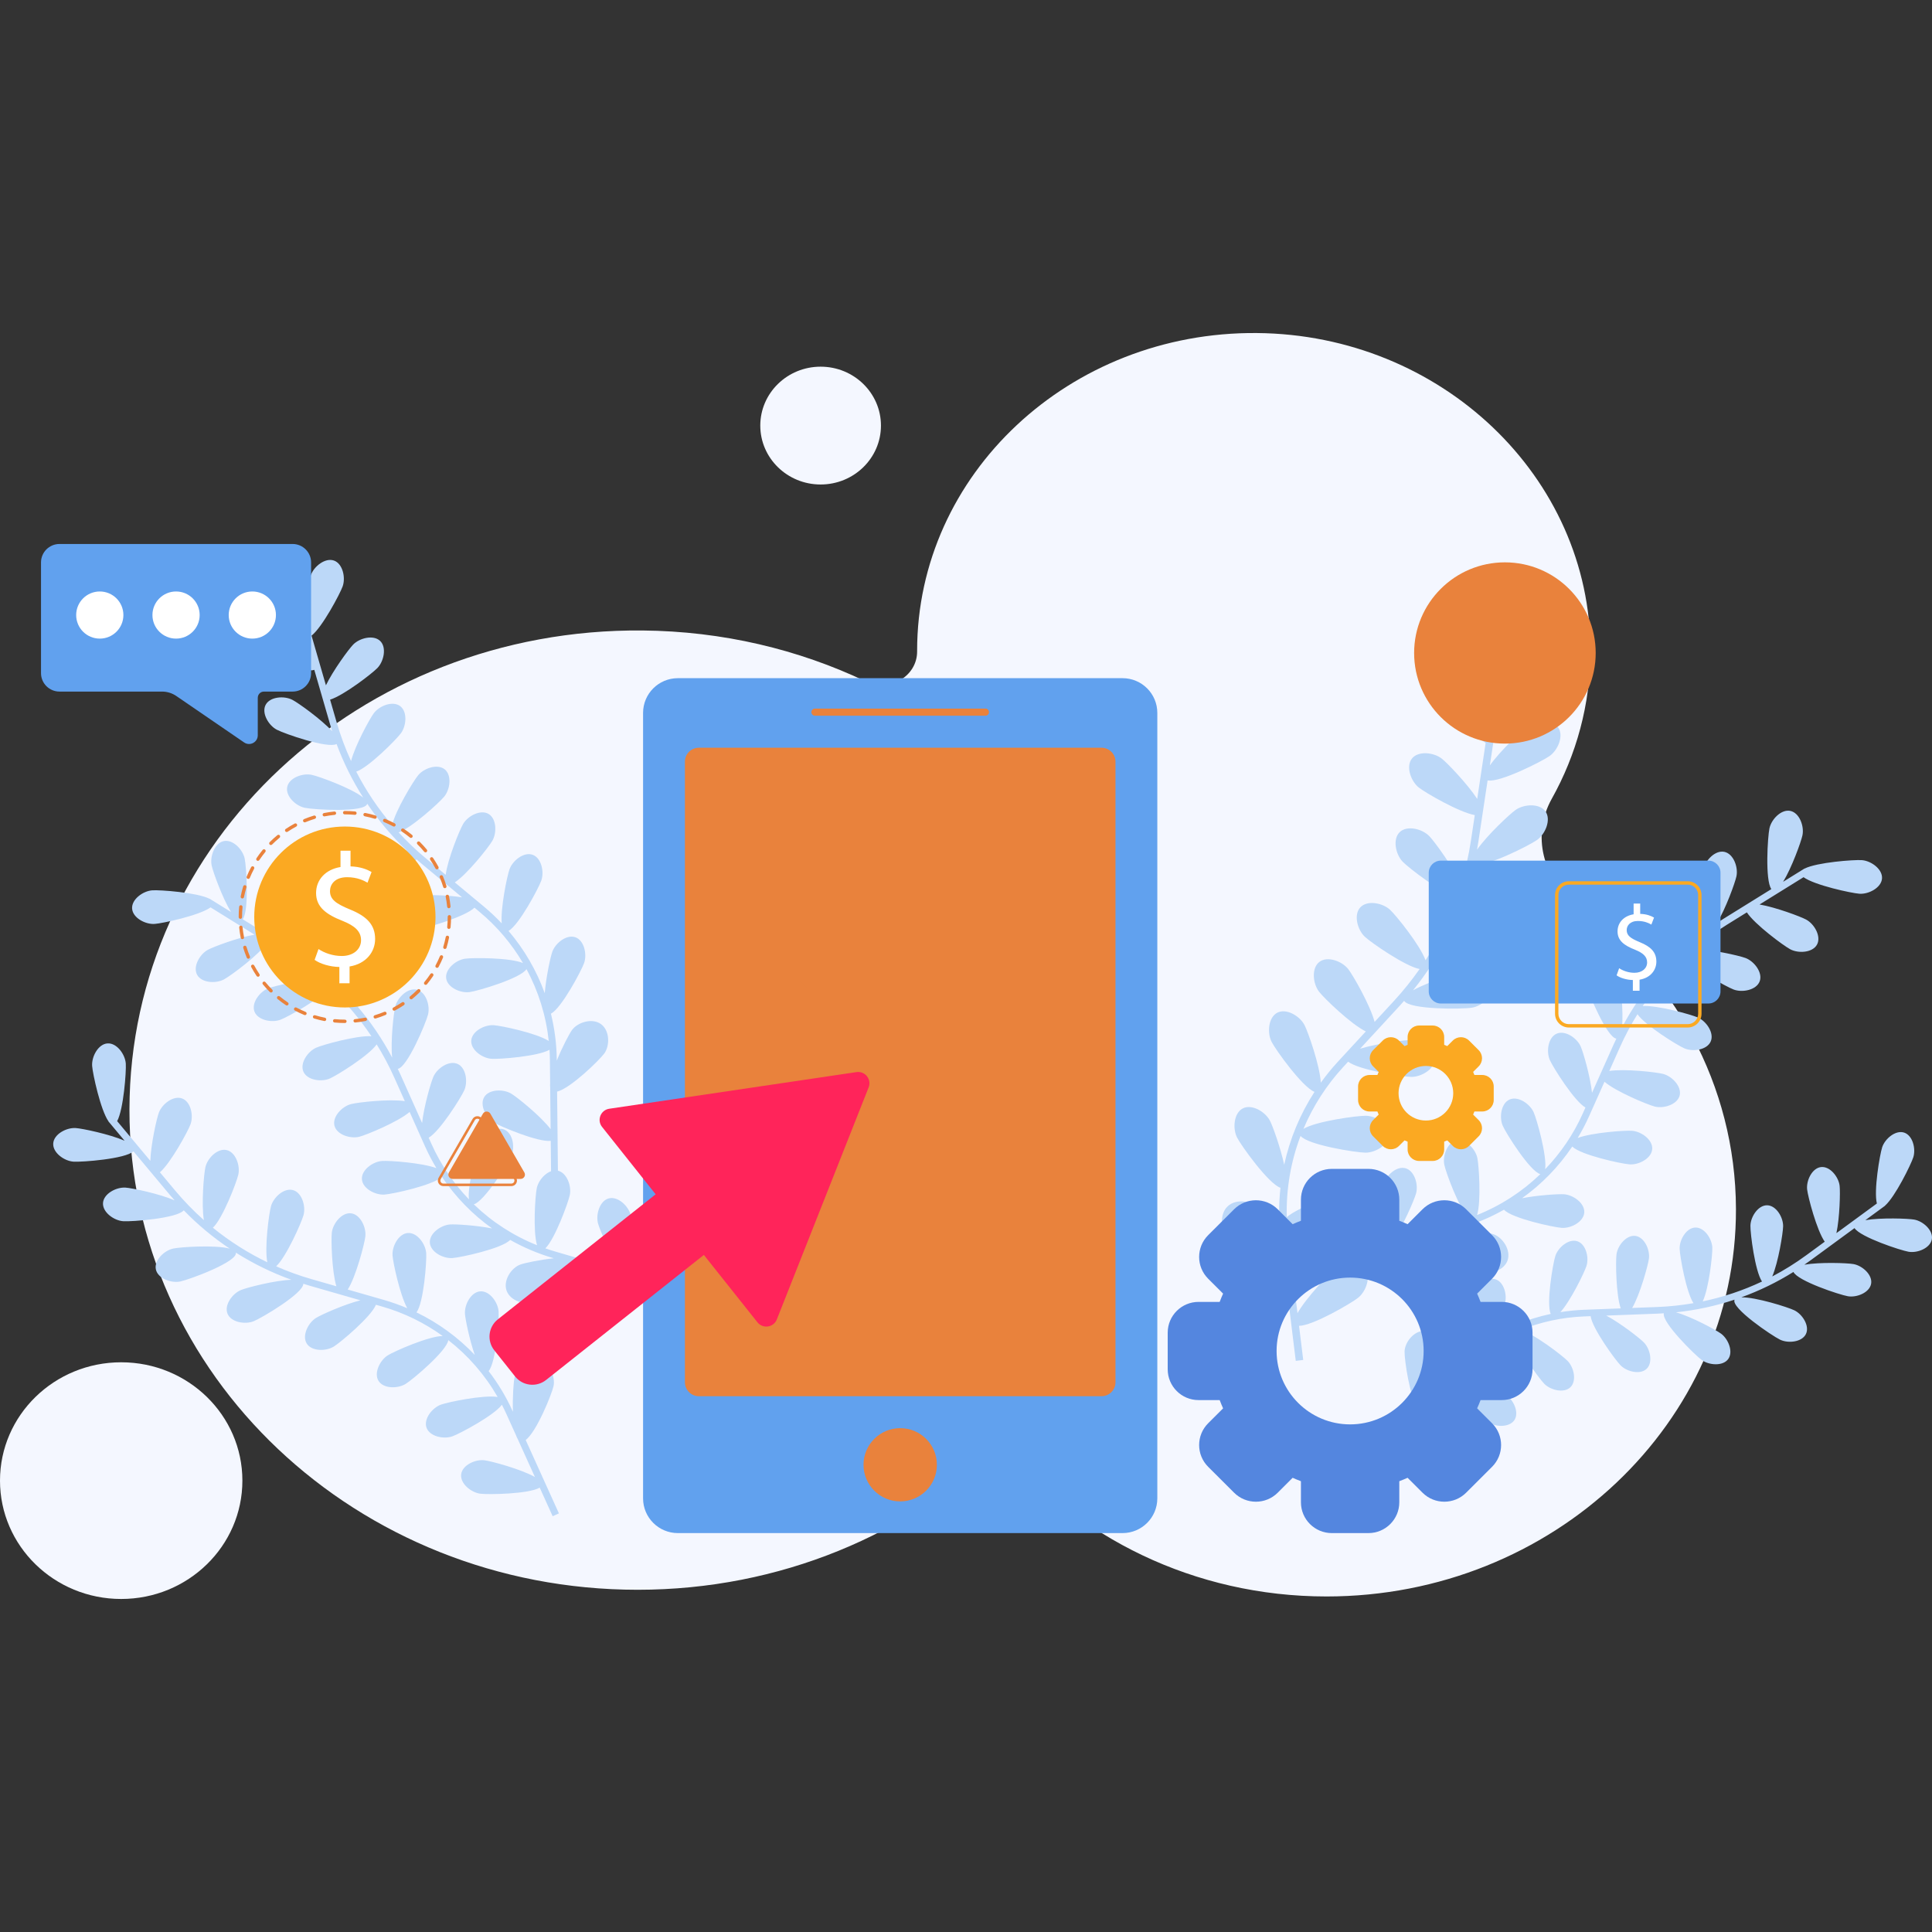 <svg xmlns="http://www.w3.org/2000/svg" xmlns:xlink="http://www.w3.org/1999/xlink" id="Layer_1" x="0px" y="0px" width="1000px" height="1000px" viewBox="0 0 1000 1000" xml:space="preserve"><rect x="0" y="0" width="1000" height="1000" fill="#333333" stroke="none"/><g>	<ellipse fill="#F4F7FF" cx="62.729" cy="766.372" rx="62.73" ry="61.253"></ellipse>	<ellipse fill="#F4F7FF" cx="424.751" cy="220.282" rx="31.227" ry="30.492"></ellipse>	<path fill="#F4F7FF" d="M803.172,413.484c12.771-22.84,20.013-48.86,20.039-76.478c0.092-90.048-77.25-163.814-172.649-164.625  c-96.977-0.826-175.863,73.126-175.863,164.468v0.333c0.027,12.95-14.344,21.324-26.599,15.503  c-34.809-16.534-74.042-25.985-115.577-26.348c-146.431-1.284-265.317,109.682-265.521,247.9  c-0.204,137.278,117.636,248.626,263.033,248.626c73.826,0,140.549-28.713,188.32-74.944  c38.732,47.669,99.691,78.406,168.257,78.406c117.129,0,212.248-90.048,211.913-200.602  c-0.193-64.224-32.457-121.327-82.47-157.793C798.387,455.047,792.753,432.12,803.172,413.484z"></path>	<g>		<path fill="#BCD8F8" d="M881.695,449.963c0.995-4.712,6.117-10.039,10.835-9.043c4.719,0.995,7.247,7.932,6.252,12.642   c-0.711,3.356-5.619,16.982-10.092,24.188c1.084-0.712,2.164-1.427,3.27-2.112l24.885-15.435   c-3.32-4.713-1.895-27.141-0.986-31.431c0.995-4.711,6.117-10.038,10.835-9.045c4.72,0.995,7.249,7.934,6.252,12.646   c-0.704,3.335-5.558,16.812-10.008,24.052l11.08-6.872l0.02,0.035c6.43-3.263,25.607-4.66,29.623-4.38   c4.812,0.333,10.804,4.66,10.469,9.464c-0.332,4.802-6.868,8.261-11.679,7.928c-4.059-0.283-23.238-4.398-28.932-8.562   l-22.773,14.126c8.436,1.458,21.207,6.241,24.125,7.816c4.243,2.286,7.911,8.698,5.62,12.935   c-2.292,4.236-9.674,4.693-13.917,2.405c-3.459-1.864-18.279-12.799-22.407-19.076l-10.331,6.409   c-6.131,3.803-11.928,8.029-17.358,12.641c8.285-0.188,23.672,3.312,27.04,4.587c4.51,1.708,8.993,7.581,7.282,12.082   c-1.713,4.501-8.97,5.927-13.479,4.218c-3.868-1.465-21.546-11.238-25.406-16.828c-8.189,7.581-15.443,16.091-21.649,25.374   c7.661-0.458,24.983,4.367,28.535,5.921c4.415,1.934,8.597,8.024,6.66,12.433c-1.938,4.409-9.256,5.466-13.673,3.534   c-3.699-1.619-20.133-11.799-24.245-17.657c-3.372,5.446-6.412,11.128-9.057,17.047l-5.511,12.329   c8.07-1.23,24.287,0.61,27.843,1.525c4.67,1.204,9.771,6.551,8.566,11.21c-1.206,4.663-8.262,6.874-12.933,5.672   c-3.725-0.962-20.113-7.752-25.972-12.824l-7.997,17.895c-1.734,3.879-3.71,7.606-5.871,11.202   c7.512-2.791,24.366-3.98,28.103-3.723c4.81,0.335,10.802,4.663,10.468,9.465c-0.333,4.801-6.869,8.262-11.679,7.927   c-4.276-0.296-25.311-4.845-29.706-9.225c-7.018,10.451-15.835,19.494-26.007,26.752c8.187-1.594,18.877-2.256,21.757-2.056   c4.813,0.333,10.805,4.66,10.47,9.465c-0.334,4.8-6.867,8.26-11.679,7.927c-4.331-0.301-25.871-4.967-29.876-9.398   c-6.933,3.915-14.343,7.084-22.146,9.367l-0.475,0.139c7.444,0.798,15.149,2.438,17.425,3.281c4.6,1.701,8.979,8.247,6.998,13.589   c-1.983,5.342-9.578,7.457-14.178,5.757c-3.979-1.471-22.138-11.875-25.675-18.113l-40.063,11.718l-1-3.407l15.617-4.565   c-2.532-5.902,0.037-26.758,1.147-30.832c1.268-4.646,6.69-9.666,11.343-8.402c4.654,1.267,6.776,8.338,5.509,12.983   c-0.948,3.474-7.173,17.982-12.198,24.554l20.833-6.093c0.525-0.227,1.149-0.408,1.86-0.546l11.855-3.469   c1.659-0.484,3.297-1.019,4.921-1.583c-4.931-4.804-11.801-23.559-12.649-27.579c-0.995-4.71,1.535-11.646,6.255-12.641   c4.719-0.993,9.84,4.335,10.834,9.047c0.816,3.866,2.049,22.462-0.146,29.549c12.277-4.91,23.376-12.108,32.731-21.162   c-5.365-1.512-17.603-20.903-19.402-24.959c-1.955-4.4-0.923-11.712,3.483-13.662c4.41-1.95,10.528,2.197,12.481,6.6   c1.645,3.702,6.935,22.432,5.954,29.458c8.003-8.317,14.631-18.013,19.457-28.81l1.394-3.117   c-5.746-3.25-16.727-20.714-18.424-24.535c-1.953-4.401-0.923-11.714,3.485-13.665c4.409-1.95,10.526,2.199,12.48,6.601   c1.313,2.954,4.943,15.477,5.859,23.988l11.211-25.078c0.444-0.999,0.922-1.976,1.388-2.961   c-4.88-0.604-14.501-23.546-15.653-28.04c-1.194-4.664,1.038-11.704,5.711-12.896c4.671-1.19,10.015,3.915,11.209,8.578   c0.864,3.377,2.542,18.189,1.629,26.561c5.025-9.512,11.045-18.379,17.946-26.493c-0.011,0.001-0.022,0.007-0.034,0.008   c-4.813,0.321-10.47-25.697-10.791-30.5c-0.321-4.804,3.161-11.317,7.973-11.639c4.812-0.319,9.132,5.673,9.452,10.478   c0.258,3.863-1.078,21.771-4.114,28.809c6.878-7.675,14.559-14.636,22.977-20.754C879.292,477.79,880.765,454.359,881.695,449.963   z"></path>	</g>	<g>		<path fill="#BCD8F8" d="M956.432,670.926c4.604,0.807,11.252-1.869,12.06-6.466c0.809-4.596-4.53-9.37-9.135-10.178   c-3.279-0.574-17.328-1.084-25.435,0.329c1.032-0.716,2.065-1.427,3.083-2.173l22.891-16.772   c3.049,4.683,23.769,11.498,27.963,12.233c4.604,0.807,11.252-1.869,12.06-6.467c0.809-4.595-4.532-9.369-9.135-10.177   c-3.259-0.57-17.154-1.079-25.284,0.304l10.192-7.466l-0.025-0.033c5.262-4.594,13.443-21.312,14.643-25.017   c1.437-4.441-0.3-11.384-4.748-12.817c-4.447-1.435-9.925,3.185-11.359,7.625c-1.213,3.748-4.429,22.456-2.731,29.068   l-20.948,15.35c1.732-8.101,2.03-21.295,1.667-24.484c-0.53-4.636-4.982-10.244-9.627-9.715c-4.644,0.526-7.72,6.99-7.191,11.628   c0.432,3.778,4.934,21.033,9.101,27.005l-9.505,6.963c-5.642,4.134-11.542,7.812-17.656,11.024   c3.159-7.372,5.561-22.452,5.628-25.937c0.089-4.666-3.584-10.812-8.257-10.898c-4.675-0.089-8.578,5.912-8.667,10.578   c-0.077,4.002,2.347,23.404,5.989,28.888c-9.787,4.618-20.071,8.057-30.676,10.279c3.179-6.715,5.084-24.008,4.965-27.76   c-0.146-4.664-4.125-10.615-8.797-10.47c-4.671,0.147-8.267,6.339-8.119,11.003c0.123,3.904,3.363,22.336,7.156,28.145   c-6.125,1.062-12.343,1.739-18.628,1.979l-13.101,0.495c4.022-6.802,8.219-22.026,8.677-25.55   c0.603-4.628-2.373-11.138-7.009-11.739c-4.635-0.603-9.175,4.937-9.777,9.564c-0.479,3.691-0.275,20.859,2.181,27.95   l-19.012,0.721c-4.119,0.157-8.193,0.587-12.213,1.228c5.227-5.736,12.383-20.44,13.499-23.889   c1.437-4.44-0.3-11.383-4.748-12.818c-4.447-1.433-9.923,3.187-11.359,7.625c-1.276,3.947-4.771,24.478-2.41,30.005   c-11.951,2.529-23.282,7.182-33.496,13.692c4.392-6.774,8.849-16.134,9.709-18.793c1.437-4.44-0.3-11.383-4.747-12.815   c-4.448-1.436-9.924,3.184-11.36,7.624c-1.293,3.997-4.865,25.021-2.316,30.22c-6.031,4.812-11.563,10.319-16.436,16.502   l-0.297,0.376c1.968-6.972,3.271-14.484,3.334-16.831c0.128-4.743-4.188-11.04-9.717-11.188   c-5.528-0.148-10.178,5.907-10.306,10.65c-0.111,4.104,2.708,24.167,7.052,29.594l-25.021,31.743l2.706,2.128l9.754-12.375   c4.405,4.403,24.12,9.625,28.194,10.099c4.645,0.54,11.125-2.516,11.665-7.151c0.54-4.635-5.065-9.092-9.708-9.632   c-3.473-0.403-18.794-0.052-26.527,2.089l13.012-16.507c0.392-0.392,0.779-0.885,1.161-1.472l7.405-9.396   c1.035-1.315,2.109-2.592,3.203-3.845c2.549,6.16,16.967,19.102,20.281,21.313c3.886,2.594,11.05,2.826,13.649-1.053   c2.597-3.878-0.355-10.398-4.24-12.993c-3.189-2.13-19.499-9.949-26.677-10.536c8.857-9.252,19.35-16.617,30.883-21.75   c-0.575,5.361,12.48,23.353,15.483,26.432c3.26,3.345,10.219,5.059,13.569,1.804c3.35-3.254,1.819-10.247-1.44-13.59   c-2.743-2.812-17.708-14.323-24.393-15.98c10.383-4.185,21.511-6.635,32.982-7.071l3.31-0.125   c0.854,6.335,12.625,22.498,15.457,25.402c3.261,3.342,10.22,5.057,13.57,1.804c3.348-3.257,1.819-10.247-1.441-13.591   c-2.188-2.244-12.161-10.026-19.498-13.921l26.643-1.013c1.059-0.038,2.112-0.115,3.167-0.179   c-1.217,4.602,15.98,21.522,19.615,24.181c3.771,2.754,10.919,3.291,13.68-0.474c2.762-3.763,0.091-10.406-3.683-13.162   c-2.729-1.995-15.47-8.849-23.342-11.052c10.384-1.077,20.546-3.281,30.35-6.549c-0.005,0.01-0.015,0.017-0.02,0.028   c-2.025,4.204,19.373,18.678,23.586,20.7c4.211,2.023,11.338,1.247,13.363-2.957c2.026-4.205-1.815-10.247-6.028-12.271   c-3.387-1.628-20.004-6.891-27.439-6.705c9.396-3.405,18.442-7.789,26.993-13.139   C930.492,663.039,952.135,670.174,956.432,670.926z"></path>	</g>	<g>		<path fill="#BCD8F8" d="M795.53,434.796c4.315-3.042,7.461-10.493,4.415-14.799c-3.047-4.307-11.133-3.838-15.448-0.798   c-3.072,2.167-14.674,13-19.995,20.613c0.247-1.395,0.5-2.791,0.711-4.196l4.768-31.676c6.187,1.29,28.164-9.857,32.095-12.63   c4.314-3.041,7.462-10.49,4.415-14.798c-3.048-4.307-11.134-3.838-15.448-0.798c-3.055,2.152-14.529,12.865-19.895,20.471   l2.121-14.102l-0.044-0.005c0.502-7.867-6.403-27.731-8.424-31.643c-2.42-4.685-9.377-8.827-14.071-6.411   c-4.695,2.417-5.348,10.476-2.927,15.163c2.043,3.955,14.501,21.429,21.163,25.339l-4.362,28.989   c-5.124-7.839-15.48-18.587-18.33-20.837c-4.145-3.268-12.193-4.173-15.468-0.035c-3.275,4.136-0.535,11.746,3.608,15.015   c3.375,2.664,20.817,12.806,28.929,14.231l-1.979,13.15c-1.174,7.804-2.922,15.457-5.213,22.906   c-3.402-8.399-13.598-22.334-16.342-25.163c-3.676-3.786-11.535-5.743-15.328-2.074c-3.793,3.667-2.084,11.572,1.591,15.358   c3.154,3.25,20.661,16.767,27.963,18.22c-4.087,11.508-9.518,22.478-16.181,32.733c-2.858-7.895-15.226-23.194-18.332-26.086   c-3.859-3.597-11.809-5.154-15.411-1.299c-3.604,3.853-1.497,11.662,2.365,15.259c3.232,3.013,20.61,15.1,28.298,16.693   c-4.027,5.744-8.435,11.259-13.251,16.479l-10.035,10.877c-2.258-8.636-11.14-24.121-13.604-27.294   c-3.236-4.166-10.834-6.973-15.007-3.743c-4.175,3.229-3.345,11.274-0.108,15.442c2.582,3.324,16.525,16.834,24.177,20.519   l-14.563,15.786c-3.156,3.421-6.058,7.021-8.744,10.749c-0.443-8.75-6.548-26.192-8.427-29.83   c-2.422-4.686-9.38-8.827-14.072-6.41c-4.694,2.417-5.347,10.478-2.927,15.162c2.15,4.165,15.852,23.313,22.17,25.83   c-7.489,11.574-12.779,24.347-15.686,37.705c-1.942-8.909-5.906-19.933-7.355-22.737c-2.422-4.688-9.38-8.827-14.072-6.41   c-4.694,2.416-5.349,10.476-2.927,15.16c2.179,4.222,16.214,23.826,22.416,25.927c-0.94,8.656-0.924,17.471,0.158,26.292   l0.065,0.541c-4.029-7.13-9.022-14.154-10.857-16.076c-3.706-3.882-12.199-5.442-16.723-1.137   c-4.522,4.305-3.365,12.848,0.343,16.728c3.208,3.358,21.56,17.084,29.378,17.932l5.555,45.304l3.864-0.47l-2.165-17.663   c7.044-0.015,26.941-11.63,30.565-14.514c4.131-3.284,6.84-10.906,3.551-15.03c-3.292-4.124-11.338-3.188-15.469,0.096   c-3.089,2.458-15.01,14.997-19.452,22.889l-2.889-23.558c0-0.626-0.088-1.328-0.257-2.104l-1.645-13.406   c-0.23-1.876-0.401-3.753-0.535-5.626c6.976,2.868,28.848,1.638,33.265,0.748c5.178-1.044,11.072-6.59,10.028-11.76   c-1.045-5.166-8.633-7.999-13.811-6.955c-4.25,0.856-23.521,7.677-29.706,12.951c-0.375-14.457,2.068-28.719,7.135-42.035   c3.848,4.731,28.688,8.616,33.554,8.667c5.281,0.055,12.202-4.148,12.256-9.42c0.055-5.274-6.777-9.618-12.059-9.673   c-4.44-0.046-25.604,2.758-32.258,6.788c4.91-11.642,11.808-22.498,20.595-32.022l2.535-2.748   c5.765,4.362,28.119,7.819,32.706,7.866c5.28,0.054,12.2-4.149,12.256-9.421c0.054-5.273-6.776-9.617-12.059-9.672   c-3.545-0.037-17.736,1.742-26.707,4.511l20.409-22.123c0.811-0.878,1.59-1.781,2.38-2.677c2.723,4.64,30.007,4.358,35.034,3.566   c5.216-0.821,11.341-6.114,10.518-11.322c-0.822-5.208-8.281-8.359-13.5-7.536c-3.776,0.594-19.425,5.328-27.465,9.874   c7.406-9.167,13.731-19.055,18.916-29.501c0.003,0.012,0.001,0.027,0.005,0.039c1.763,4.971,30.428-0.624,35.407-2.385   c4.979-1.76,10.033-8.078,8.271-13.047c-1.763-4.973-9.674-6.71-14.652-4.95c-4.004,1.413-21.468,10.516-27.241,16.613   c4.75-10.229,8.438-20.96,10.951-32.064C768.535,449.268,791.503,437.635,795.53,434.796z"></path>	</g>	<path fill-rule="evenodd" clip-rule="evenodd" fill="#5486DF" d="M736.875,699.27c0,20.98-17.039,37.989-38.057,37.989  s-38.056-17.009-38.056-37.989c0-20.982,17.038-37.991,38.056-37.991S736.875,678.288,736.875,699.27z M777.264,673.857h-10.929  c-0.547-1.448-1.136-2.876-1.773-4.279l7.728-7.712c6.236-6.227,6.236-16.323,0-22.55l-13.413-13.39  c-6.238-6.226-16.351-6.226-22.589,0l-7.725,7.712c-1.405-0.634-2.837-1.224-4.288-1.768v-10.913  c0-8.805-7.149-15.943-15.971-15.943h-18.97c-8.821,0-15.973,7.139-15.973,15.943v10.913c-1.449,0.544-2.881,1.134-4.286,1.768  l-7.725-7.712c-6.238-6.226-16.351-6.226-22.589,0l-13.412,13.39c-6.237,6.227-6.237,16.323,0,22.55l7.725,7.712  c-0.636,1.403-1.225,2.831-1.772,4.279h-10.928c-8.821,0-15.973,7.139-15.973,15.943v18.938c0,8.808,7.151,15.945,15.973,15.945  h10.928c0.548,1.446,1.137,2.875,1.772,4.278l-7.725,7.713c-6.237,6.227-6.237,16.321,0,22.548l13.412,13.392  c6.238,6.227,16.351,6.227,22.589,0l7.725-7.714c1.405,0.636,2.837,1.225,4.286,1.77v10.911c0,8.806,7.151,15.943,15.973,15.943  h18.97c8.821,0,15.971-7.138,15.971-15.943V766.67c1.451-0.545,2.883-1.136,4.288-1.77l7.725,7.714  c6.238,6.227,16.351,6.227,22.589,0l13.413-13.392c6.236-6.227,6.236-16.321,0-22.548l-7.728-7.713  c0.638-1.403,1.227-2.832,1.773-4.278h10.929c8.821,0,15.973-7.138,15.973-15.945v-18.938  C793.236,680.996,786.085,673.857,777.264,673.857z"></path>	<path fill-rule="evenodd" clip-rule="evenodd" fill="#FBA922" d="M752.192,565.859c0,7.802-6.335,14.126-14.15,14.126  s-14.15-6.324-14.15-14.126s6.335-14.125,14.15-14.125S752.192,558.057,752.192,565.859z M767.209,556.41h-4.063  c-0.203-0.538-0.423-1.07-0.658-1.59l2.871-2.869c2.32-2.314,2.32-6.069,0-8.385l-4.987-4.979c-2.319-2.314-6.079-2.314-8.398,0  l-2.874,2.868c-0.521-0.235-1.053-0.455-1.594-0.657v-4.058c0-3.272-2.657-5.929-5.937-5.929h-7.055  c-3.279,0-5.938,2.656-5.938,5.929v4.058c-0.54,0.202-1.072,0.422-1.594,0.657l-2.874-2.868c-2.317-2.314-6.079-2.314-8.397,0  l-4.988,4.979c-2.32,2.315-2.32,6.07,0,8.385l2.873,2.869c-0.237,0.52-0.455,1.052-0.659,1.59h-4.063  c-3.28,0-5.939,2.654-5.939,5.929v7.041c0,3.274,2.659,5.928,5.939,5.928h4.063c0.204,0.54,0.422,1.071,0.659,1.592l-2.873,2.868  c-2.32,2.314-2.32,6.069,0,8.384l4.988,4.98c2.318,2.315,6.08,2.315,8.397,0l2.874-2.868c0.521,0.236,1.054,0.453,1.594,0.657  v4.058c0,3.273,2.659,5.929,5.938,5.929h7.055c3.279,0,5.937-2.655,5.937-5.929v-4.058c0.541-0.204,1.072-0.421,1.594-0.657  l2.874,2.868c2.319,2.315,6.079,2.315,8.398,0l4.987-4.98c2.32-2.314,2.32-6.069,0-8.384l-2.871-2.868  c0.235-0.521,0.455-1.052,0.658-1.592h4.063c3.281,0,5.94-2.653,5.94-5.928v-7.041C773.149,559.064,770.49,556.41,767.209,556.41z"></path>	<g>		<path fill="#BCD8F8" d="M63.792,632.101c-4.81-0.331-10.806-4.654-10.475-9.459c0.329-4.802,6.862-8.266,11.674-7.936   c3.427,0.237,17.626,3.197,25.395,6.617c-0.856-0.972-1.716-1.939-2.549-2.938l-18.768-22.457   c-4.213,3.937-26.659,5.641-31.042,5.34c-4.81-0.331-10.806-4.652-10.474-9.456c0.331-4.803,6.862-8.266,11.674-7.936   c3.407,0.234,17.448,3.161,25.249,6.553l-8.355-10l0.032-0.023c-4.129-5.901-8.178-24.668-8.459-28.677   c-0.338-4.804,3.124-11.328,7.934-11.664c4.812-0.34,9.15,5.642,9.486,10.442c0.284,4.055-1.134,23.587-4.474,29.792   l17.176,20.553c0.272-8.541,3.248-21.831,4.402-24.935c1.681-4.513,7.533-9.03,12.053-7.353c4.521,1.678,5.997,8.911,4.318,13.425   c-1.37,3.678-10.16,19.849-15.813,24.801l7.792,9.322c4.626,5.534,9.623,10.679,14.95,15.405c-1.336-8.163,0-23.863,0.798-27.37   c1.067-4.694,6.272-9.942,10.973-8.876c4.703,1.067,7.125,8.045,6.056,12.738c-0.917,4.028-8.155,22.863-13.164,27.454   c8.658,7.045,18.106,13.033,28.177,17.881c-1.519-7.513,0.861-25.307,1.91-29.032c1.304-4.635,6.767-9.615,11.409-8.313   c4.643,1.302,6.708,8.393,5.404,13.027c-1.092,3.881-8.909,21.541-14.149,26.421c5.872,2.577,11.93,4.793,18.168,6.584   l12.997,3.738c-2.342-7.809-2.768-24.097-2.352-27.737c0.545-4.785,5.139-10.571,9.931-10.026   c4.792,0.545,7.966,7.213,7.42,11.996c-0.435,3.818-4.897,20.963-9.116,27.458l18.864,5.423c4.087,1.174,8.061,2.61,11.93,4.246   c-3.813-7.036-7.335-23.536-7.596-27.265c-0.338-4.803,3.124-11.327,7.934-11.663c4.81-0.338,9.15,5.641,9.488,10.444   c0.299,4.268-1.293,25.695-5.029,30.649c11.343,5.485,21.54,12.948,30.153,21.994c-2.718-7.87-4.86-18.347-5.063-21.224   c-0.336-4.803,3.124-11.327,7.934-11.665c4.812-0.336,9.15,5.643,9.488,10.446c0.303,4.323-1.335,26.266-5.175,30.84   c4.847,6.312,9.021,13.197,12.368,20.591l0.206,0.452c-0.244-7.47,0.314-15.315,0.834-17.682   c1.049-4.785,6.932-10.024,12.507-8.806c5.576,1.218,8.729,8.431,7.682,13.216c-0.908,4.136-8.707,23.535-14.405,27.898   l17.189,37.978l-3.239,1.462l-6.702-14.803c-5.502,3.321-26.545,3.68-30.745,3.146c-4.783-0.608-10.518-5.271-9.909-10.048   c0.609-4.774,7.33-7.855,12.115-7.247c3.577,0.454,18.835,4.593,26.05,8.648l-8.937-19.75c-0.296-0.486-0.562-1.078-0.8-1.763   l-5.086-11.238c-0.711-1.574-1.468-3.119-2.256-4.643c-4.079,5.54-21.73,14.935-25.598,16.333   c-4.536,1.639-11.771,0.1-13.411-4.429c-1.639-4.526,2.935-10.327,7.471-11.967c3.723-1.345,21.999-5.146,29.333-3.957   c-6.576-11.458-15.259-21.431-25.538-29.422c-0.754,5.515-18.292,20.308-22.065,22.65c-4.094,2.542-11.49,2.537-14.038-1.549   c-2.547-4.089,0.719-10.712,4.815-13.256c3.444-2.139,21.289-9.97,28.395-9.978c-9.361-6.755-19.9-11.963-31.283-15.234   l-3.283-0.943c-2.427,6.133-18.226,19.412-21.782,21.621c-4.096,2.542-11.491,2.539-14.038-1.549   c-2.547-4.089,0.719-10.712,4.813-13.254c2.748-1.707,14.666-7.036,22.983-9.126l-26.435-7.597   c-1.052-0.303-2.087-0.639-3.129-0.963c0.079,4.91-21.344,17.607-25.642,19.37c-4.462,1.828-11.754,0.597-13.585-3.854   c-1.833-4.455,2.49-10.446,6.951-12.275c3.231-1.323,17.691-5.038,26.122-5.299c-10.134-3.647-19.765-8.365-28.773-14.063   c0.002,0.014,0.01,0.021,0.012,0.035c0.987,4.711-24.036,13.918-28.758,14.903c-4.72,0.985-11.665-1.554-12.652-6.267   s4.36-9.814,9.08-10.799c3.797-0.791,21.749-1.957,29.149,0.064c-8.566-5.732-16.541-12.359-23.779-19.831   C91.732,630.611,68.283,632.409,63.792,632.101z"></path>	</g>	<g>		<path fill="#BCD8F8" d="M160.812,465.583c-0.997-4.711-6.118-10.038-10.836-9.043c-4.72,0.993-7.248,7.935-6.252,12.644   c0.709,3.355,5.618,16.98,10.09,24.188c-1.083-0.713-2.164-1.429-3.268-2.114l-24.886-15.434c3.32-4.713,1.895-27.139,0.988-31.43   c-0.997-4.711-6.118-10.037-10.837-9.043c-4.718,0.993-7.247,7.933-6.25,12.644c0.704,3.333,5.557,16.81,10.006,24.05   l-11.078-6.871l-0.022,0.034c-6.427-3.263-25.607-4.658-29.622-4.38c-4.812,0.332-10.804,4.661-10.469,9.462   c0.334,4.806,6.869,8.264,11.68,7.93c4.059-0.281,23.239-4.397,28.93-8.562l22.775,14.127c-8.436,1.455-21.208,6.243-24.125,7.813   c-4.245,2.288-7.912,8.702-5.621,12.937c2.293,4.238,9.673,4.693,13.918,2.405c3.459-1.863,18.28-12.8,22.406-19.076l10.331,6.409   c6.133,3.803,11.929,8.029,17.358,12.64c-8.283-0.187-23.672,3.313-27.04,4.588c-4.509,1.709-8.991,7.581-7.28,12.082   c1.711,4.5,8.968,5.927,13.477,4.22c3.87-1.467,21.548-11.239,25.406-16.828c8.192,7.583,15.443,16.09,21.652,25.372   c-7.663-0.458-24.985,4.367-28.535,5.923c-4.417,1.932-8.596,8.022-6.66,12.431c1.935,4.409,9.255,5.468,13.672,3.536   c3.698-1.621,20.131-11.8,24.245-17.66c3.372,5.447,6.412,11.131,9.056,17.046l5.51,12.331c-8.071-1.229-24.287,0.61-27.843,1.527   c-4.669,1.202-9.772,6.549-8.566,11.212c1.206,4.659,8.262,6.873,12.931,5.668c3.726-0.959,20.115-7.75,25.973-12.824   l7.998,17.893c1.733,3.881,3.709,7.61,5.87,11.204c-7.511-2.791-24.366-3.98-28.102-3.721c-4.812,0.332-10.804,4.661-10.469,9.464   c0.334,4.804,6.869,8.261,11.68,7.928c4.275-0.296,25.311-4.847,29.706-9.228c7.018,10.451,15.835,19.494,26.005,26.756   c-8.185-1.597-18.875-2.259-21.757-2.059c-4.812,0.333-10.804,4.661-10.469,9.463c0.334,4.805,6.869,8.264,11.68,7.929   c4.332-0.301,25.869-4.967,29.875-9.397c6.934,3.914,14.343,7.085,22.145,9.367l0.478,0.14   c-7.444,0.798-15.151,2.439-17.426,3.281c-4.601,1.7-8.981,8.245-6.997,13.588c1.982,5.342,9.576,7.46,14.176,5.759   c3.979-1.474,22.14-11.876,25.675-18.116l40.063,11.719l1-3.406l-15.617-4.567c2.53-5.902-0.037-26.755-1.148-30.832   c-1.269-4.645-6.69-9.667-11.343-8.402c-4.653,1.267-6.775,8.339-5.508,12.983c0.947,3.474,7.172,17.983,12.197,24.555   l-20.832-6.095c-0.525-0.226-1.148-0.404-1.861-0.543l-11.855-3.467c-1.659-0.487-3.297-1.021-4.919-1.586   c4.931-4.805,11.799-23.558,12.648-27.577c0.993-4.711-1.537-11.649-6.255-12.644c-4.72-0.991-9.839,4.335-10.834,9.047   c-0.816,3.868-2.049,22.464,0.147,29.549c-12.28-4.911-23.378-12.109-32.733-21.16c5.365-1.514,17.604-20.904,19.404-24.958   c1.954-4.402,0.923-11.712-3.485-13.664c-4.408-1.95-10.526,2.199-12.481,6.602c-1.642,3.699-6.934,22.431-5.954,29.455   c-8.003-8.315-14.631-18.013-19.456-28.81l-1.393-3.116c5.747-3.249,16.726-20.713,18.424-24.536   c1.953-4.402,0.923-11.714-3.487-13.664c-4.408-1.95-10.526,2.197-12.48,6.6c-1.311,2.953-4.944,15.477-5.86,23.988   l-11.209-25.079c-0.445-0.995-0.921-1.975-1.388-2.958c4.88-0.604,14.502-23.547,15.653-28.04   c1.194-4.665-1.039-11.704-5.71-12.896c-4.673-1.194-10.015,3.913-11.21,8.578c-0.865,3.376-2.541,18.188-1.627,26.56   c-5.026-9.513-11.045-18.38-17.948-26.493c0.013,0.002,0.023,0.007,0.037,0.009c4.812,0.321,10.469-25.697,10.791-30.501   c0.321-4.803-3.163-11.317-7.974-11.638c-4.812-0.321-9.13,5.674-9.451,10.478c-0.259,3.861,1.079,21.771,4.114,28.806   c-6.879-7.671-14.559-14.635-22.978-20.751C163.216,493.409,161.742,469.978,160.812,465.583z"></path>	</g>	<g>		<path fill="#BCD8F8" d="M143.272,377.698c-4.271-2.234-8.02-8.602-5.78-12.865c2.238-4.265,9.613-4.813,13.885-2.577   c3.044,1.59,14.85,10.003,20.584,16.253c-0.391-1.234-0.788-2.465-1.149-3.713l-8.135-28.097   c-5.444,1.912-26.68-5.541-30.572-7.575c-4.271-2.234-8.019-8.6-5.781-12.866c2.239-4.263,9.615-4.812,13.886-2.576   c3.024,1.581,14.702,9.897,20.476,16.136l-3.621-12.508l0.038-0.012c-1.401-7.061,2.452-25.868,3.81-29.651   c1.626-4.532,7.424-9.118,11.965-7.494c4.539,1.624,6.103,8.84,4.475,13.373c-1.371,3.823-10.54,21.138-16.099,25.478   l7.444,25.714c3.693-7.71,11.771-18.685,14.079-21.063c3.356-3.457,10.533-5.241,13.997-1.892c3.464,3.35,1.9,10.568-1.455,14.025   c-2.736,2.818-17.298,14.094-24.469,16.356l3.377,11.665c2.005,6.924,4.509,13.641,7.481,20.106   c2.067-8.011,9.613-21.847,11.757-24.739c2.87-3.867,9.749-6.584,13.624-3.72c3.875,2.867,3.281,10.226,0.411,14.094   c-2.462,3.32-16.677,17.658-23.113,19.85c5.088,9.926,11.326,19.203,18.593,27.684c1.635-7.487,10.985-22.822,13.447-25.814   c3.062-3.72,10.068-6.084,13.794-3.029c3.726,3.057,2.761,10.377-0.301,14.097c-2.562,3.116-16.835,16.145-23.6,18.509   c4.338,4.718,8.993,9.178,13.98,13.324l10.394,8.641c1.003-8.09,7.175-23.174,9.023-26.342c2.427-4.159,8.964-7.613,13.132-5.189   c4.168,2.421,4.387,9.802,1.96,13.961c-1.937,3.32-12.928,17.225-19.409,21.48l15.085,12.536c3.27,2.718,6.328,5.63,9.21,8.679   c-0.656-7.975,2.768-24.493,4.031-28.011c1.626-4.532,7.424-9.118,11.965-7.493c4.539,1.623,6.103,8.839,4.477,13.372   c-1.444,4.027-11.536,23.006-16.951,26.042c8.173,9.578,14.502,20.501,18.744,32.244c0.683-8.3,2.942-18.751,3.915-21.466   c1.626-4.532,7.425-9.116,11.965-7.492c4.539,1.624,6.104,8.841,4.478,13.373c-1.465,4.08-11.805,23.51-17.164,26.158   c1.895,7.722,2.943,15.703,3.026,23.817l0.006,0.495c2.787-6.936,6.46-13.895,7.891-15.853c2.886-3.959,10.384-6.393,14.998-3.041   c4.612,3.354,4.594,11.226,1.708,15.185c-2.499,3.425-17.456,18.052-24.428,19.76l0.433,41.672l-3.554,0.037l-0.171-16.244   c-6.377,0.833-25.786-7.291-29.415-9.465c-4.136-2.477-7.506-9.048-5.026-13.177c2.482-4.13,9.878-4.25,14.012-1.773   c3.092,1.854,15.395,11.77,20.367,18.381l-0.228-21.67c-0.073-0.567-0.079-1.215-0.021-1.936l-0.127-12.334   c-0.019-1.727-0.09-3.443-0.195-5.156c-5.968,3.436-25.913,4.95-30.019,4.676c-4.812-0.322-10.814-4.634-10.493-9.438   c0.323-4.803,6.849-8.278,11.66-7.957c3.95,0.264,22.213,4.122,28.45,8.153c-1.405-13.129-5.335-25.746-11.527-37.188   c-2.914,4.744-24.93,11.245-29.326,11.876c-4.773,0.684-11.543-2.29-12.229-7.055s4.974-9.518,9.749-10.203   c4.014-0.576,23.508-0.581,30.017,2.268c-5.849-9.946-13.401-18.944-22.503-26.509l-2.627-2.183   c-4.691,4.64-24.506,10.455-28.654,11.049c-4.773,0.684-11.543-2.29-12.227-7.055c-0.686-4.765,4.974-9.52,9.747-10.203   c3.204-0.459,16.263-0.553,24.717,0.874L218.023,446.9c-0.84-0.699-1.652-1.423-2.475-2.136   c-1.906,4.526-26.635,7.548-31.281,7.436c-4.82-0.117-11.003-4.171-10.884-8.983c0.115-4.815,6.487-8.563,11.309-8.446   c3.49,0.085,18.226,2.488,26.05,5.638c-7.809-7.407-14.726-15.597-20.676-24.429c-0.003,0.012,0,0.025-0.002,0.035   c-0.997,4.711-27.617,3.092-32.335,2.097c-4.718-0.994-10.055-6.104-9.06-10.814c0.997-4.711,7.946-7.239,12.666-6.244   c3.795,0.801,20.698,6.942,26.66,11.766c-5.532-8.69-10.164-17.957-13.779-27.707C169.45,387.552,147.259,379.781,143.272,377.698   z"></path>	</g>	<path fill="#61A1EE" d="M884.259,519.414h-138.47c-3.463,0-6.271-2.802-6.271-6.258v-61.437c0-3.457,2.808-6.26,6.271-6.26h138.47  c3.464,0,6.27,2.803,6.27,6.26v61.437C890.528,516.612,887.723,519.414,884.259,519.414z"></path>	<g>		<path fill-rule="evenodd" clip-rule="evenodd" fill="#FBA922" d="M812.027,457.883c-2.974,0-5.396,2.417-5.396,5.388v61.436   c0,2.97,2.422,5.385,5.396,5.385h61.541c2.976,0,5.396-2.415,5.396-5.385V463.27c0-2.971-2.42-5.388-5.396-5.388H812.027z    M873.568,531.837h-61.541c-3.938,0-7.145-3.197-7.145-7.131V463.27c0-3.934,3.206-7.132,7.145-7.132h61.541   c3.938,0,7.145,3.198,7.145,7.132v61.436C880.713,528.639,877.507,531.837,873.568,531.837z"></path>	</g>	<g>		<path fill="#61A1EE" d="M151.448,281.563H30.802c-5.288,0-9.575,4.277-9.575,9.557v57.285c0,5.278,4.286,9.558,9.575,9.558h53.06   c2.639,0,5.216,0.797,7.394,2.288l35.108,24.045c2.994,2.05,7.063-0.09,7.063-3.713V361.16c0-1.766,1.433-3.197,3.203-3.197h14.82   c5.287,0,9.573-4.28,9.573-9.558V291.12C161.021,285.84,156.735,281.563,151.448,281.563z"></path>		<g>			<ellipse fill="#FFFFFF" cx="51.647" cy="318.347" rx="12.221" ry="12.2"></ellipse>			<ellipse fill="#FFFFFF" cx="91.124" cy="318.347" rx="12.221" ry="12.2"></ellipse>			<ellipse fill="#FFFFFF" cx="130.601" cy="318.347" rx="12.222" ry="12.2"></ellipse>		</g>	</g>	<g>		<ellipse fill="#E9823C" cx="778.939" cy="337.978" rx="46.99" ry="46.909"></ellipse>		<ellipse fill="#E9823C" cx="778.938" cy="335.16" rx="38.026" ry="37.963"></ellipse>		<g>			<path fill="#E9823C" d="M767.398,354.317c-0.249,0-0.5-0.079-0.714-0.239c-0.519-0.396-0.621-1.136-0.227-1.656l11.3-14.84    v-30.637c0-0.652,0.528-1.181,1.181-1.181c0.653,0,1.182,0.528,1.182,1.181v31.034c0,0.259-0.085,0.51-0.24,0.714l-11.54,15.159    C768.107,354.156,767.756,354.317,767.398,354.317z"></path>		</g>		<ellipse fill="#E9823C" cx="778.939" cy="335.16" rx="4.661" ry="4.653"></ellipse>	</g>	<g>		<path fill="#61A1EE" d="M581.021,793.524H350.86c-9.944,0-18.005-8.046-18.005-17.974V368.995c0-9.926,8.061-17.974,18.005-17.974   h230.16c9.945,0,18.006,8.048,18.006,17.974v406.555C599.026,785.478,590.966,793.524,581.021,793.524z"></path>		<path fill="#E9823C" d="M570.142,722.677H361.74c-3.992,0-7.229-3.229-7.229-7.214V394.241c0-3.984,3.236-7.215,7.229-7.215   h208.401c3.992,0,7.229,3.231,7.229,7.215v321.222C577.37,719.447,574.134,722.677,570.142,722.677z"></path>		<ellipse fill="#E9823C" cx="465.941" cy="758.166" rx="18.988" ry="18.957"></ellipse>		<path fill="#E9823C" d="M510.06,370.452h-88.237c-1.017,0-1.848-0.832-1.848-1.845c0-1.015,0.831-1.845,1.848-1.845h88.237   c1.017,0,1.848,0.83,1.848,1.845C511.907,369.621,511.076,370.452,510.06,370.452z"></path>	</g>	<g>		<path fill-rule="evenodd" clip-rule="evenodd" fill="#FFFFFF" d="M845.167,512.804v-5.551c-3.191-0.056-6.494-1.044-8.421-2.417   l1.321-3.685c1.982,1.321,4.844,2.365,7.926,2.365c3.908,0,6.551-2.255,6.551-5.386c0-3.021-2.146-4.892-6.22-6.539   c-5.616-2.199-9.083-4.727-9.083-9.508c0-4.561,3.248-8.022,8.313-8.847v-5.55h3.413v5.33c3.303,0.109,5.56,0.99,7.156,1.924   l-1.376,3.627c-1.157-0.66-3.414-1.868-6.936-1.868c-4.24,0-5.836,2.527-5.836,4.725c0,2.858,2.037,4.287,6.825,6.264   c5.67,2.31,8.533,5.168,8.533,10.059c0,4.341-3.028,8.407-8.698,9.342v5.715H845.167z"></path>	</g>	<ellipse fill="#FBA922" cx="178.504" cy="474.639" rx="46.909" ry="46.83"></ellipse>	<g>		<path fill-rule="evenodd" clip-rule="evenodd" fill="#E9823C" d="M183.713,421.763c-0.029,0-0.057,0-0.085-0.005   c-1.691-0.161-3.415-0.243-5.123-0.243h-0.094c-0.483,0-0.875-0.39-0.875-0.873c0-0.481,0.391-0.873,0.875-0.873h0.094   c1.763,0,3.542,0.085,5.29,0.251c0.48,0.047,0.833,0.472,0.786,0.952C184.539,421.424,184.158,421.763,183.713,421.763z    M167.862,422.561c-0.408,0-0.772-0.288-0.856-0.703c-0.094-0.473,0.212-0.933,0.688-1.027c1.754-0.35,3.549-0.615,5.333-0.793   c0.482-0.048,0.908,0.305,0.955,0.783c0.048,0.481-0.303,0.908-0.784,0.955c-1.726,0.171-3.464,0.43-5.163,0.768   C167.977,422.555,167.918,422.561,167.862,422.561z M194.114,423.798c-0.083,0-0.169-0.012-0.252-0.037   c-1.661-0.499-3.365-0.92-5.068-1.252c-0.473-0.094-0.783-0.552-0.691-1.024c0.094-0.475,0.554-0.783,1.027-0.692   c1.758,0.345,3.521,0.779,5.235,1.296c0.463,0.139,0.726,0.625,0.585,1.089C194.836,423.554,194.49,423.798,194.114,423.798z    M157.723,425.645c-0.343,0-0.667-0.203-0.808-0.537c-0.186-0.445,0.025-0.957,0.472-1.142c1.654-0.688,3.362-1.3,5.074-1.821   c0.463-0.139,0.952,0.119,1.092,0.58c0.14,0.462-0.119,0.948-0.582,1.089c-1.657,0.505-3.31,1.099-4.912,1.765   C157.949,425.625,157.835,425.645,157.723,425.645z M203.913,427.832c-0.139,0-0.279-0.034-0.41-0.102   c-1.534-0.816-3.123-1.564-4.723-2.223c-0.447-0.183-0.659-0.696-0.475-1.141c0.184-0.447,0.696-0.657,1.142-0.473   c1.654,0.681,3.295,1.453,4.878,2.294c0.427,0.226,0.587,0.754,0.36,1.182C204.528,427.665,204.226,427.832,203.913,427.832z    M148.386,430.657c-0.281,0-0.559-0.137-0.728-0.388c-0.269-0.399-0.162-0.941,0.239-1.212c1.489-0.997,3.042-1.932,4.619-2.778   c0.425-0.229,0.955-0.069,1.184,0.356c0.229,0.425,0.069,0.954-0.356,1.183c-1.525,0.819-3.031,1.724-4.472,2.691   C148.724,430.607,148.553,430.657,148.386,430.657z M212.735,433.702c-0.194,0-0.39-0.065-0.554-0.197   c-1.343-1.097-2.754-2.141-4.198-3.101c-0.401-0.268-0.51-0.81-0.242-1.209c0.269-0.403,0.813-0.512,1.212-0.242   c1.49,0.99,2.948,2.067,4.337,3.201c0.373,0.306,0.428,0.856,0.122,1.228C213.24,433.594,212.989,433.702,212.735,433.702z    M140.203,437.387c-0.224,0-0.447-0.085-0.617-0.256c-0.343-0.34-0.343-0.893-0.002-1.234c1.264-1.266,2.607-2.485,3.989-3.621   c0.373-0.309,0.925-0.254,1.231,0.117c0.308,0.372,0.254,0.923-0.119,1.228c-1.338,1.103-2.637,2.283-3.863,3.509   C140.651,437.3,140.427,437.387,140.203,437.387z M220.249,441.172c-0.252,0-0.503-0.107-0.676-0.318   c-1.104-1.336-2.288-2.632-3.515-3.855c-0.343-0.339-0.345-0.891-0.003-1.232c0.341-0.343,0.895-0.345,1.238-0.003   c1.269,1.261,2.49,2.601,3.631,3.98c0.306,0.371,0.254,0.921-0.119,1.228C220.642,441.106,220.445,441.172,220.249,441.172z    M133.483,445.573c-0.166,0-0.334-0.047-0.485-0.146c-0.401-0.27-0.51-0.811-0.241-1.212c0.993-1.485,2.072-2.94,3.209-4.327   c0.306-0.373,0.858-0.427,1.231-0.121c0.373,0.305,0.428,0.856,0.122,1.228c-1.101,1.341-2.146,2.751-3.107,4.189   C134.043,445.438,133.766,445.573,133.483,445.573z M226.165,449.956c-0.311,0-0.614-0.168-0.771-0.46   c-0.821-1.524-1.729-3.026-2.698-4.464c-0.269-0.399-0.164-0.941,0.238-1.211c0.4-0.268,0.943-0.164,1.214,0.238   c1,1.485,1.938,3.036,2.786,4.609c0.229,0.425,0.069,0.955-0.356,1.185C226.446,449.922,226.304,449.956,226.165,449.956z    M128.491,454.911c-0.11,0-0.224-0.021-0.333-0.066c-0.447-0.185-0.659-0.692-0.475-1.14c0.684-1.653,1.458-3.293,2.303-4.87   c0.227-0.423,0.756-0.585,1.184-0.357c0.427,0.226,0.587,0.754,0.36,1.181c-0.818,1.528-1.567,3.114-2.229,4.713   C129.161,454.707,128.835,454.911,128.491,454.911z M230.244,459.722c-0.375,0-0.721-0.242-0.836-0.618   c-0.505-1.656-1.102-3.305-1.77-4.904c-0.186-0.444,0.025-0.955,0.472-1.142c0.445-0.185,0.957,0.024,1.142,0.472   c0.691,1.648,1.306,3.353,1.83,5.063c0.14,0.462-0.12,0.95-0.582,1.091C230.415,459.71,230.329,459.722,230.244,459.722z    M125.432,465.043c-0.055,0-0.112-0.005-0.169-0.017c-0.475-0.092-0.783-0.552-0.689-1.025c0.344-1.758,0.783-3.514,1.3-5.225   c0.139-0.462,0.627-0.723,1.09-0.584c0.462,0.141,0.724,0.627,0.584,1.089c-0.5,1.656-0.923,3.356-1.258,5.058   C126.208,464.755,125.842,465.043,125.432,465.043z M232.324,470.096c-0.443,0-0.824-0.336-0.87-0.786   c-0.171-1.724-0.43-3.458-0.771-5.154c-0.094-0.473,0.212-0.933,0.686-1.026c0.478-0.096,0.935,0.212,1.03,0.684   c0.351,1.753,0.619,3.546,0.796,5.325c0.049,0.48-0.303,0.906-0.783,0.957C232.383,470.096,232.354,470.096,232.324,470.096z    M124.415,475.576c-0.483,0-0.875-0.392-0.875-0.873v-0.063c0-1.77,0.085-3.558,0.254-5.313c0.047-0.479,0.477-0.831,0.955-0.784   c0.48,0.047,0.833,0.473,0.788,0.953c-0.164,1.697-0.248,3.43-0.248,5.145v0.063C125.29,475.184,124.898,475.576,124.415,475.576z    M232.34,480.803c-0.029,0-0.057-0.001-0.085-0.003c-0.482-0.047-0.833-0.475-0.786-0.955c0.167-1.718,0.252-3.469,0.252-5.206   v-0.124c0-0.483,0.391-0.875,0.873-0.875c0.483,0,0.875,0.392,0.875,0.875v0.124c0,1.793-0.087,3.603-0.259,5.375   C233.164,480.466,232.784,480.803,232.34,480.803z M125.455,486.107c-0.41,0-0.774-0.289-0.856-0.706   c-0.35-1.749-0.615-3.542-0.791-5.323c-0.047-0.479,0.304-0.908,0.784-0.955c0.482-0.047,0.908,0.305,0.957,0.784   c0.169,1.725,0.427,3.461,0.764,5.155c0.095,0.472-0.212,0.931-0.688,1.026C125.569,486.1,125.512,486.107,125.455,486.107z    M230.281,491.184c-0.084,0-0.169-0.013-0.253-0.038c-0.463-0.139-0.724-0.627-0.583-1.089c0.502-1.655,0.927-3.356,1.264-5.054   c0.092-0.474,0.552-0.783,1.027-0.689c0.473,0.094,0.782,0.554,0.689,1.025c-0.348,1.756-0.788,3.512-1.306,5.225   C231.003,490.94,230.657,491.184,230.281,491.184z M128.541,496.23c-0.343,0-0.669-0.202-0.808-0.538   c-0.689-1.652-1.303-3.355-1.823-5.067c-0.141-0.462,0.12-0.948,0.582-1.089c0.465-0.143,0.952,0.118,1.092,0.582   c0.503,1.653,1.097,3.307,1.763,4.903c0.186,0.446-0.025,0.957-0.472,1.143C128.767,496.209,128.651,496.23,128.541,496.23z    M226.222,500.96c-0.139,0-0.281-0.033-0.411-0.104c-0.427-0.226-0.587-0.754-0.358-1.181c0.819-1.528,1.57-3.112,2.234-4.711   c0.184-0.445,0.694-0.657,1.142-0.472c0.447,0.184,0.657,0.695,0.473,1.141c-0.686,1.65-1.462,3.288-2.308,4.866   C226.835,500.795,226.534,500.96,226.222,500.96z M133.555,505.554c-0.283,0-0.559-0.134-0.728-0.385   c-1-1.488-1.935-3.041-2.781-4.614c-0.229-0.425-0.069-0.955,0.356-1.183c0.427-0.228,0.957-0.066,1.184,0.356   c0.819,1.523,1.726,3.025,2.694,4.466c0.267,0.401,0.16,0.944-0.239,1.212C133.891,505.508,133.722,505.554,133.555,505.554z    M220.326,509.758c-0.196,0-0.392-0.065-0.554-0.197c-0.375-0.307-0.428-0.856-0.122-1.229c1.102-1.34,2.149-2.746,3.114-4.187   c0.268-0.401,0.811-0.508,1.213-0.24c0.401,0.269,0.51,0.811,0.241,1.212c-0.997,1.485-2.079,2.94-3.214,4.323   C220.83,509.648,220.579,509.758,220.326,509.758z M140.292,513.727c-0.224,0-0.448-0.085-0.619-0.256   c-1.268-1.264-2.489-2.604-3.626-3.983c-0.308-0.375-0.254-0.923,0.119-1.231c0.375-0.304,0.925-0.252,1.233,0.121   c1.1,1.336,2.283,2.634,3.51,3.858c0.343,0.341,0.343,0.895,0.002,1.235C140.74,513.642,140.516,513.727,140.292,513.727z    M212.832,517.245c-0.252,0-0.502-0.108-0.676-0.319c-0.306-0.373-0.253-0.924,0.12-1.229c1.34-1.099,2.641-2.276,3.867-3.502   c0.341-0.342,0.896-0.342,1.238,0c0.341,0.339,0.341,0.892,0,1.232c-1.266,1.268-2.611,2.483-3.994,3.617   C213.225,517.179,213.028,517.245,212.832,517.245z M148.488,520.439c-0.167,0-0.336-0.047-0.485-0.147   c-1.489-0.993-2.947-2.072-4.332-3.206c-0.375-0.306-0.428-0.856-0.122-1.229c0.306-0.373,0.858-0.428,1.231-0.122   c1.341,1.1,2.753,2.145,4.195,3.106c0.401,0.269,0.508,0.811,0.241,1.209C149.047,520.303,148.769,520.439,148.488,520.439z    M204.025,523.135c-0.313,0-0.614-0.168-0.771-0.462c-0.229-0.423-0.069-0.953,0.356-1.183c1.529-0.817,3.034-1.721,4.476-2.685   c0.401-0.269,0.945-0.162,1.214,0.239c0.268,0.401,0.161,0.943-0.241,1.211c-1.489,0.997-3.044,1.931-4.621,2.774   C204.306,523.1,204.164,523.135,204.025,523.135z M157.839,525.429c-0.112,0-0.226-0.023-0.334-0.068   c-1.654-0.683-3.295-1.457-4.875-2.302c-0.427-0.226-0.587-0.756-0.36-1.182c0.227-0.424,0.758-0.584,1.184-0.358   c1.53,0.818,3.119,1.567,4.719,2.229c0.447,0.184,0.659,0.694,0.473,1.141C158.508,525.225,158.182,525.429,157.839,525.429z    M194.233,527.191c-0.375,0-0.723-0.243-0.836-0.619c-0.14-0.462,0.121-0.948,0.582-1.089c1.661-0.503,3.315-1.096,4.916-1.758   c0.447-0.184,0.958,0.025,1.142,0.47c0.186,0.447-0.025,0.957-0.472,1.143c-1.654,0.686-3.362,1.298-5.077,1.816   C194.403,527.179,194.316,527.191,194.233,527.191z M167.987,528.49c-0.057,0-0.114-0.005-0.17-0.017   c-1.758-0.346-3.519-0.784-5.233-1.303c-0.462-0.139-0.724-0.625-0.584-1.087c0.139-0.462,0.629-0.725,1.09-0.584   c1.659,0.502,3.363,0.925,5.064,1.26c0.475,0.094,0.783,0.552,0.689,1.025C168.761,528.201,168.397,528.49,167.987,528.49z    M183.835,529.25c-0.445,0-0.824-0.336-0.87-0.788c-0.047-0.479,0.304-0.906,0.786-0.953c1.729-0.169,3.465-0.425,5.164-0.761   c0.473-0.094,0.933,0.214,1.027,0.686c0.094,0.474-0.214,0.934-0.688,1.026c-1.754,0.347-3.549,0.611-5.333,0.786   C183.892,529.25,183.864,529.25,183.835,529.25z M178.537,529.51h-0.032c-1.784,0-3.586-0.087-5.354-0.258   c-0.48-0.047-0.833-0.473-0.786-0.953c0.047-0.481,0.473-0.831,0.955-0.786c1.711,0.166,3.455,0.249,5.185,0.249   c0.483,0,0.89,0.392,0.89,0.873C179.395,529.119,179.019,529.51,178.537,529.51z"></path>	</g>	<g>		<path fill-rule="evenodd" clip-rule="evenodd" fill="#FFFFFF" d="M175.657,508.946v-8.442c-4.854-0.082-9.877-1.586-12.806-3.676   l2.009-5.6c3.014,2.005,7.365,3.594,12.053,3.594c5.944,0,9.963-3.427,9.963-8.189c0-4.597-3.265-7.438-9.459-9.944   c-8.539-3.344-13.813-7.188-13.813-14.459c0-6.936,4.939-12.2,12.64-13.454v-8.44h5.19v8.105   c5.024,0.167,8.456,1.505,10.884,2.925l-2.094,5.517c-1.758-1.004-5.189-2.84-10.548-2.84c-6.446,0-8.872,3.841-8.872,7.185   c0,4.345,3.097,6.521,10.381,9.527c8.622,3.509,12.975,7.854,12.975,15.293c0,6.604-4.604,12.786-13.227,14.206v8.693H175.657z"></path>	</g>	<path fill="#E9823C" d="M249.962,576.443l-17.601,30.432c-0.855,1.479,0.214,3.329,1.925,3.329h35.202  c1.711,0,2.781-1.85,1.925-3.329l-17.601-30.432C252.957,574.963,250.818,574.963,249.962,576.443z"></path>	<g>		<path fill-rule="evenodd" clip-rule="evenodd" fill="#E9823C" d="M245.744,579.836l-17.601,30.434   c-0.283,0.49-0.283,1.074,0,1.564c0.284,0.489,0.791,0.78,1.358,0.78h35.2c0.567,0,1.074-0.291,1.358-0.78   c0.283-0.49,0.283-1.074,0-1.564l-17.601-30.434c-0.283-0.489-0.791-0.78-1.358-0.78   C246.535,579.055,246.027,579.346,245.744,579.836z M264.701,613.926h-35.2c-1.042,0-1.973-0.537-2.493-1.437   c-0.52-0.901-0.52-1.974,0-2.875l17.601-30.434c0.52-0.899,1.452-1.437,2.492-1.437c1.042,0,1.974,0.537,2.494,1.437   l17.601,30.434c0.52,0.899,0.52,1.974,0,2.875C266.675,613.388,265.743,613.926,264.701,613.926z"></path>	</g>	<g>		<g>			<path fill="#E9823C" d="M458.747,523.65c-1.208,0-2.188-0.632-2.188-1.415v-39.174c0-0.782,0.979-1.416,2.188-1.416    c1.207,0,2.186,0.634,2.186,1.416v39.174C460.933,523.018,459.954,523.65,458.747,523.65z"></path>		</g>		<g>			<path fill="#E9823C" d="M458.747,628.663c-1.208,0-2.188-0.634-2.188-1.418v-39.172c0-0.783,0.979-1.417,2.188-1.417    c1.207,0,2.186,0.634,2.186,1.417v39.172C460.933,628.029,459.954,628.663,458.747,628.663z"></path>		</g>	</g>	<g>		<g>			<path fill="#E9823C" d="M481.061,532.877c-0.854-0.85-1.097-1.99-0.544-2.543l27.748-27.699c0.554-0.554,1.695-0.312,2.551,0.54    c0.853,0.853,1.095,1.992,0.541,2.545l-27.747,27.701C483.056,533.972,481.913,533.731,481.061,532.877z"></path>		</g>		<g>			<path fill="#E9823C" d="M406.679,604.314c-0.854-0.852-1.098-1.992-0.542-2.544l27.746-27.701    c0.555-0.553,1.695-0.311,2.55,0.542c0.854,0.852,1.098,1.99,0.542,2.546l-27.747,27.699    C408.674,605.408,407.531,605.167,406.679,604.314z"></path>		</g>	</g>	<g>		<g>			<path fill="#E9823C" d="M490.303,555.154c0-1.206,0.636-2.183,1.42-2.183h39.24c0.783,0,1.418,0.977,1.418,2.183    s-0.635,2.181-1.418,2.181h-39.24C490.938,557.335,490.303,556.36,490.303,555.154z"></path>		</g>		<g>			<path fill="#E9823C" d="M385.11,555.154c0-1.206,0.636-2.183,1.42-2.183h39.241c0.782,0,1.418,0.977,1.418,2.183    s-0.636,2.181-1.418,2.181H386.53C385.746,557.335,385.11,556.36,385.11,555.154z"></path>		</g>	</g>	<g>		<g>			<path fill="#E9823C" d="M481.061,574.611c0.853-0.853,1.995-1.095,2.549-0.542l27.747,27.701    c0.554,0.552,0.312,1.692-0.541,2.544c-0.855,0.853-1.997,1.094-2.551,0.542l-27.748-27.699    C479.964,576.601,480.206,575.463,481.061,574.611z"></path>		</g>		<g>			<path fill="#E9823C" d="M406.679,503.175c0.853-0.852,1.995-1.094,2.549-0.54l27.747,27.699c0.556,0.553,0.312,1.693-0.542,2.543    c-0.854,0.854-1.995,1.096-2.55,0.544l-27.746-27.701C405.581,505.167,405.824,504.027,406.679,503.175z"></path>		</g>	</g>	<path fill="#FF245A" d="M402.079,682.937l47.521-120.097c1.653-4.181-1.847-8.583-6.301-7.922l-127.947,18.964  c-4.453,0.66-6.522,5.887-3.723,9.409l27.734,34.873l-81.676,64.729c-4.939,3.915-5.765,11.088-1.843,16.019l10.756,13.523  c3.922,4.932,11.105,5.755,16.045,1.841l81.676-64.729l27.732,34.874C394.856,687.943,400.424,687.118,402.079,682.937z"></path></g></svg>